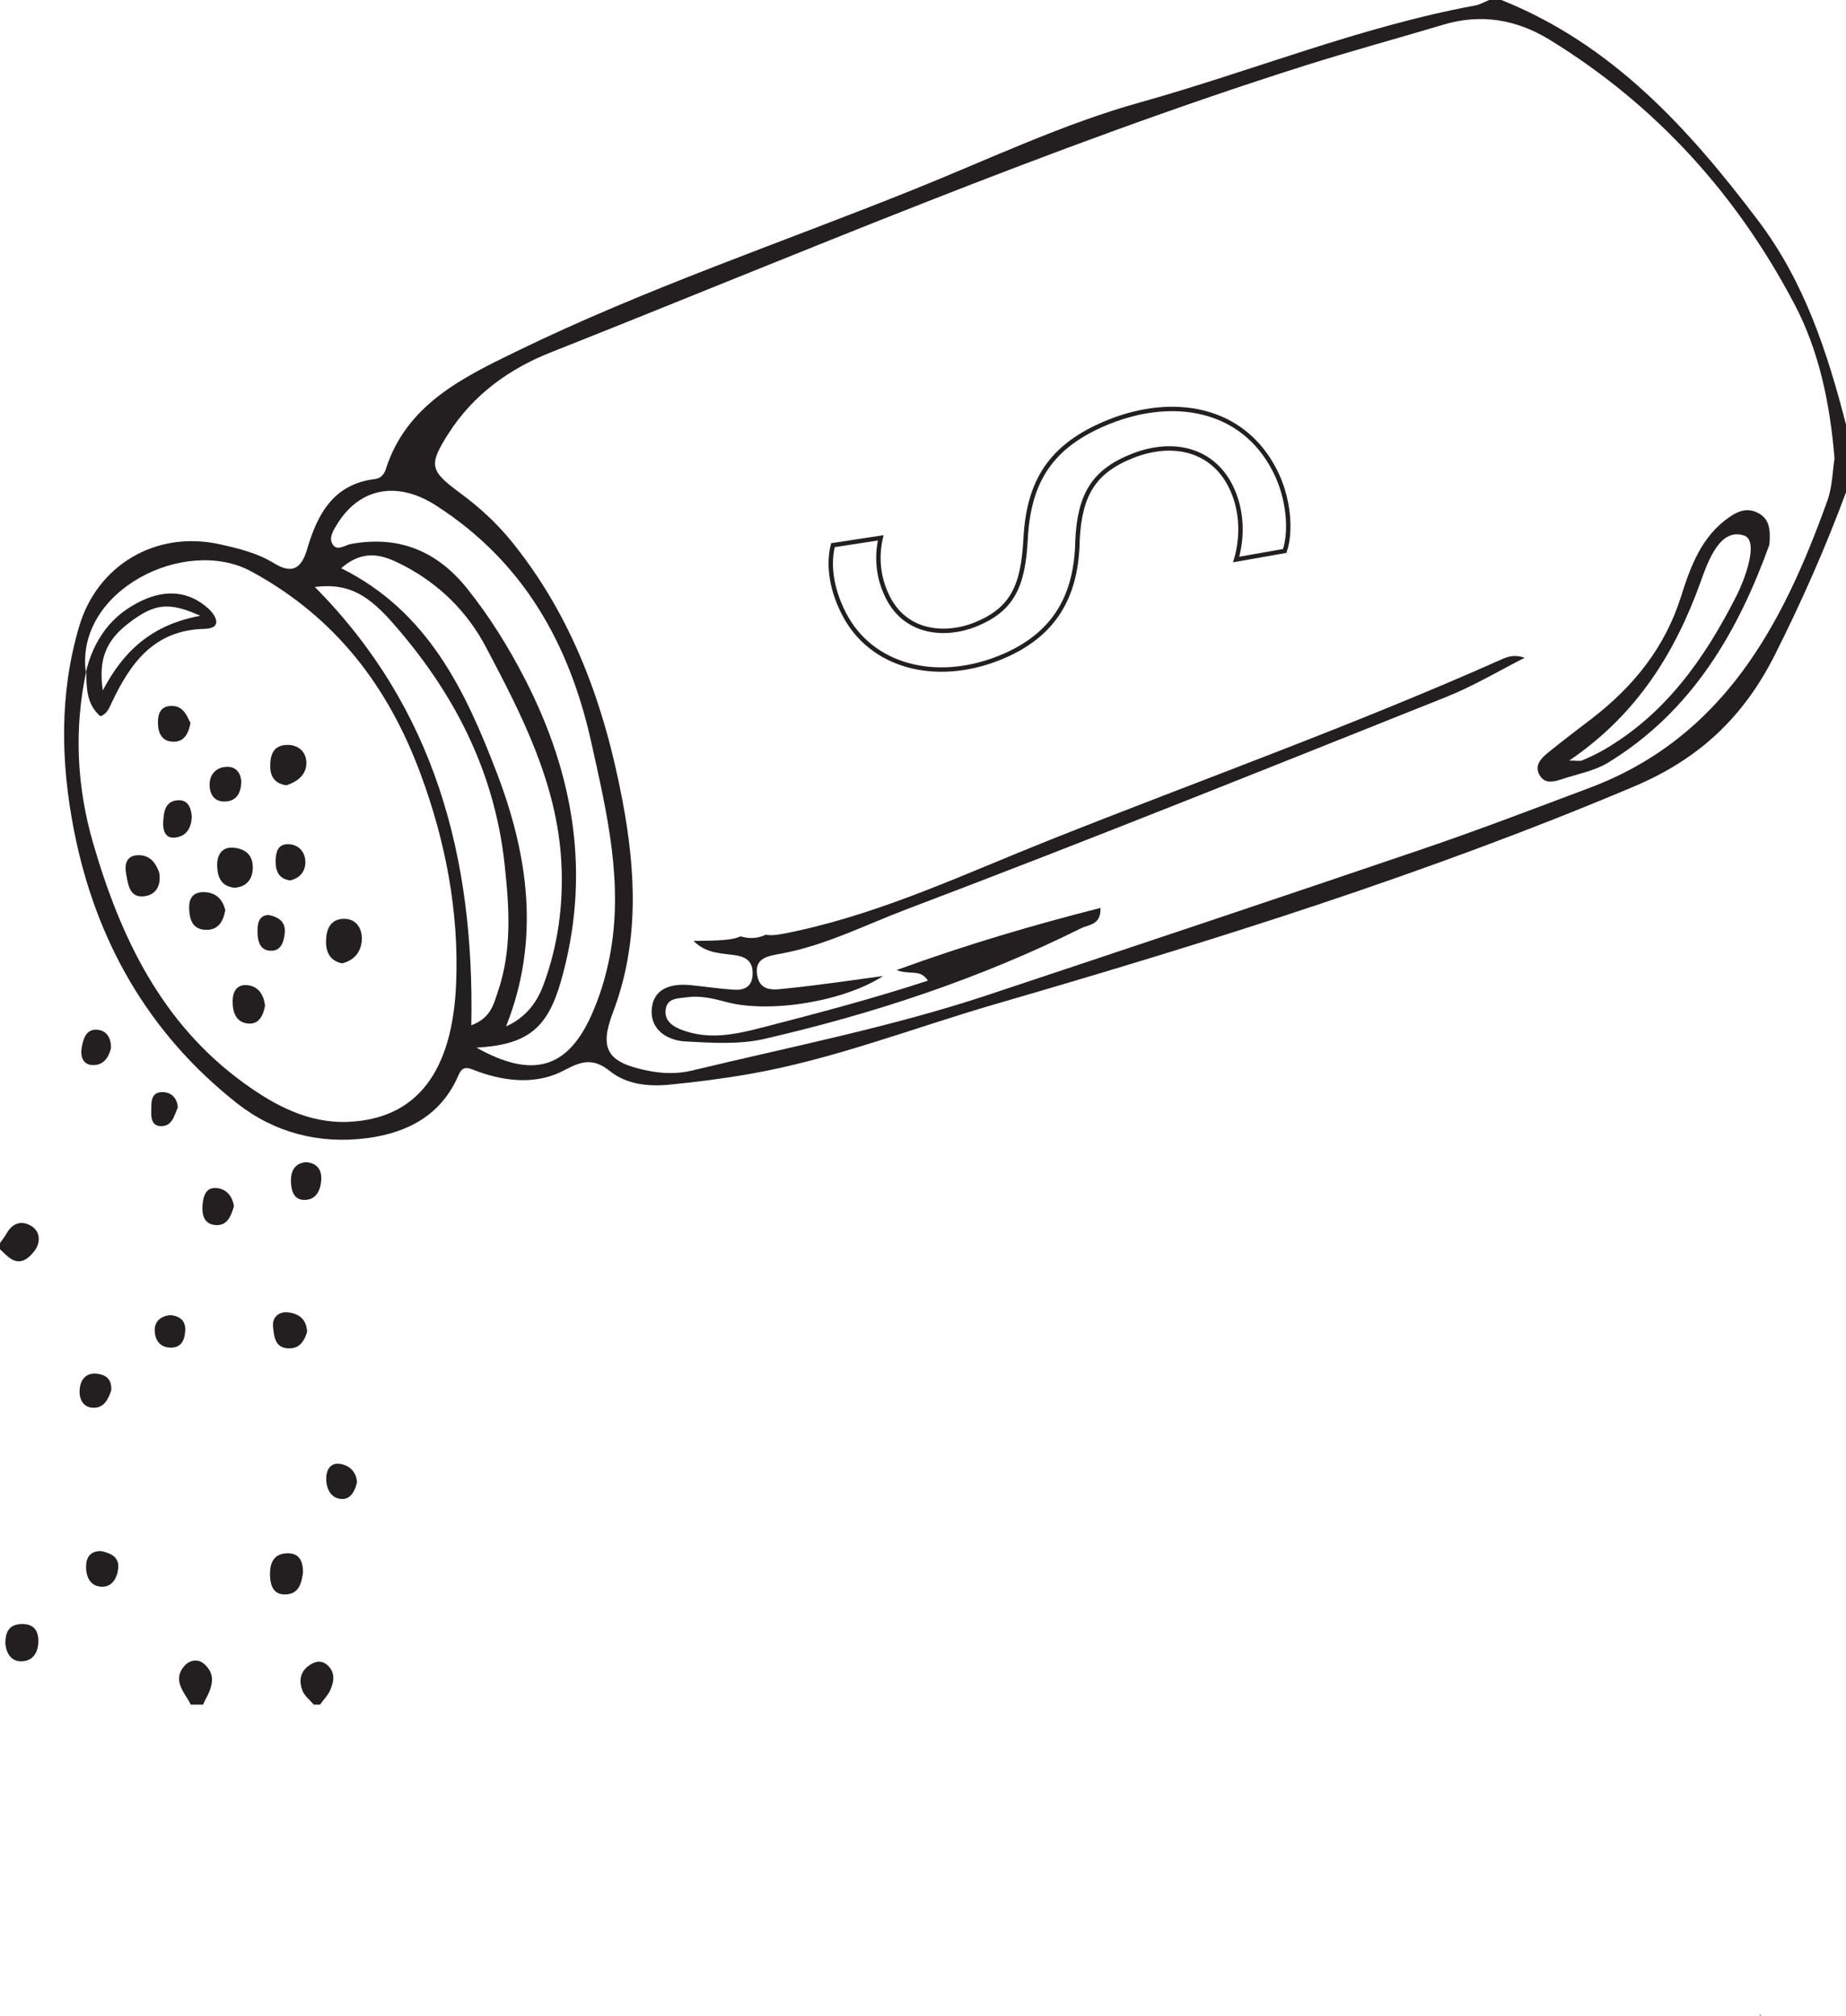 <?xml version="1.0" encoding="UTF-8"?>
<svg xmlns="http://www.w3.org/2000/svg" xmlns:xlink="http://www.w3.org/1999/xlink" width="209.019pt" height="228.21pt" viewBox="0 0 209.019 228.21" version="1.1">
<defs>
<clipPath id="clip1">
  <path d="M 199 228 L 200 228 L 200 228.211 L 199 228.211 Z M 199 228 "/>
</clipPath>
<clipPath id="clip2">
  <path d="M 7 0 L 209.02 0 L 209.02 130 L 7 130 Z M 7 0 "/>
</clipPath>
</defs>
<g id="surface1">
<g clip-path="url(#clip1)" clip-rule="nonzero">
<path style=" stroke:none;fill-rule:nonzero;fill:rgb(13.73%,12.16%,12.549%);fill-opacity:1;" d="M 199.309 228.211 C 199.398 228.211 199.414 228.105 199.324 228.105 C 199.238 228.105 199.223 228.211 199.309 228.211 "/>
</g>
<g clip-path="url(#clip2)" clip-rule="nonzero">
<path style=" stroke:none;fill-rule:evenodd;fill:rgb(13.73%,12.16%,12.549%);fill-opacity:1;" d="M 53.367 116.082 C 55.594 115.246 55.887 113.688 56.359 112.32 C 57.988 107.586 57.668 102.777 57.137 97.875 C 55.984 87.168 51.277 78.195 44.266 70.301 C 41.262 66.918 38.965 66.051 35.648 66.457 C 49.203 80.133 53.738 97.047 53.367 116.082 M 57.301 116.207 C 59.391 115.273 60.723 113.668 61.504 111.582 C 63.195 107.078 63.812 102.383 63.559 97.609 C 63.078 88.672 59.059 80.898 55 73.223 C 52.922 69.293 49.754 66.133 45.723 64.039 C 43.555 62.91 41.316 62.004 38.633 64.332 C 48.473 69.23 52.688 78.211 56.223 87.422 C 59.785 96.711 61.23 106.328 57.301 116.207 M 53.953 118.613 C 60.305 122.172 64.242 120.961 66.93 115.012 C 67.887 112.891 68.566 110.691 69.016 108.402 C 70.652 100.07 68.734 92.082 66.945 84.027 C 64.453 72.812 59.207 63.531 49.324 57.203 C 45.031 54.457 40.793 55.188 38.227 59.258 C 37.785 59.965 37.25 60.797 37.598 61.508 C 38.09 62.512 39.016 61.723 39.734 61.59 C 45.16 60.598 49.492 62.379 52.906 66.648 C 55.453 69.832 57.582 73.266 59.441 76.883 C 65.066 87.82 66.941 99.203 63.488 111.184 C 61.957 116.5 59.645 118.289 53.953 118.613 M 207.719 51.898 C 207.199 45.59 205.949 39.707 203.215 34.496 C 196.691 22.062 187.504 11.883 175.445 4.492 C 171.727 2.215 167.699 1.508 163.418 2.797 C 158.211 4.359 152.965 5.777 147.781 7.418 C 118.688 16.633 90.668 28.684 62.34 39.906 C 57.629 41.773 53.586 44.699 50.793 49.066 C 48.5 52.652 48.664 53.285 52.055 55.785 C 54.207 57.371 56.18 59.16 57.879 61.246 C 64.871 69.848 68.453 79.914 70.48 90.637 C 72.008 98.707 72.395 106.75 69.398 114.637 C 67.84 118.742 68.738 120.27 73.199 121.191 C 74.922 121.551 76.637 121.625 78.371 121.203 C 89.59 118.496 100.934 116.281 111.906 112.633 C 128.402 107.145 144.887 101.637 161.34 96.035 C 167.59 93.906 173.758 91.535 179.945 89.215 C 195.121 83.523 201.855 70.781 206.906 56.695 C 207.484 55.094 207.496 53.285 207.719 51.898 M 9.762 76.023 C 8.367 82.586 8.691 89.094 10.555 95.5 C 13.648 106.145 18.297 115.863 27.586 122.602 C 31.09 125.145 34.918 127.199 39.402 127.016 C 47.285 126.691 51.234 121.227 51.645 111.379 C 51.988 103.254 50.445 95.215 47.598 87.562 C 43.938 77.719 38.008 69.883 28.449 64.695 C 20.996 60.648 8.512 66.82 9.715 76.109 Z M 209.02 55.738 C 206.691 62.016 203.996 68.121 200.984 74.105 C 197.469 81.098 192.504 85.887 184.98 89.062 C 161.441 98.996 137.141 106.59 112.68 113.691 C 103.363 116.398 94.273 119.98 84.66 121.633 C 81.695 122.145 78.703 122.523 75.711 122.812 C 73.359 123.035 70.934 122.762 69.07 121.277 C 67.215 119.801 65.93 120.078 63.934 121.152 C 60.875 122.797 57.41 122.496 54.152 121.332 C 53.199 120.988 52.453 120.473 51.922 121.711 C 49.977 126.266 46.145 128.25 41.594 128.855 C 36.207 129.57 31.102 128.266 26.84 124.914 C 16.777 116.992 10.801 106.441 8.371 93.984 C 6.875 86.32 6.707 78.543 8.965 70.918 C 11.027 63.949 17.672 60.059 24.801 61.605 C 26.949 62.074 29.117 62.594 31.012 63.762 C 33.113 65.055 34.141 64.34 34.777 62.168 C 35.941 58.211 37.754 54.805 42.453 54.238 C 43.117 54.16 43.5 53.691 43.676 53.137 C 46.004 45.828 52.332 42.777 58.434 39.805 C 73.129 32.641 88.641 27.434 103.781 21.324 C 112.156 17.945 120.398 14.016 129.055 11.602 C 141.754 8.055 154.023 3.02 167.047 0.617 C 167.59 0.52 168.09 0.211 168.609 0 L 170.004 0 C 182.543 5.023 191.18 14.527 199.086 24.992 C 204.316 31.914 206.906 39.867 209.02 48.074 Z M 209.02 55.738 "/>
</g>
<path style=" stroke:none;fill-rule:evenodd;fill:rgb(13.73%,12.16%,12.549%);fill-opacity:1;" d="M 21.598 192.996 C 21.492 192.797 21.395 192.59 21.273 192.395 C 20.52 191.207 19.684 190.012 20.855 188.641 C 21.461 187.93 22.387 187.801 23.043 188.332 C 24.504 189.516 24.055 190.969 23.289 192.375 C 23.18 192.574 23.09 192.785 22.992 192.996 Z M 21.598 192.996 "/>
<path style=" stroke:none;fill-rule:evenodd;fill:rgb(13.73%,12.16%,12.549%);fill-opacity:1;" d="M 0 140.742 C 0.254 140.375 0.535 140.023 0.754 139.637 C 1.461 138.371 2.586 138.148 3.645 138.875 C 4.617 139.539 4.57 140.766 3.895 141.637 C 3.207 142.52 2.258 143.348 1 142.352 C 0.648 142.074 0.332 141.746 0 141.438 Z M 0 140.742 "/>
<path style=" stroke:none;fill-rule:evenodd;fill:rgb(13.73%,12.16%,12.549%);fill-opacity:1;" d="M 35.531 192.996 C 35.094 192.477 34.484 192.02 34.25 191.422 C 33.867 190.434 33.918 189.387 34.883 188.645 C 35.57 188.113 36.355 187.891 37.062 188.512 C 37.98 189.312 37.832 190.371 37.402 191.34 C 37.133 191.945 36.629 192.445 36.23 192.996 Z M 35.531 192.996 "/>
<path style=" stroke:none;fill-rule:evenodd;fill:rgb(13.73%,12.16%,12.549%);fill-opacity:1;" d="M 34.305 178.082 C 34.141 179.191 33.879 180.512 32.258 180.523 C 30.977 180.539 30.609 179.523 30.574 178.402 C 30.531 176.992 30.965 175.867 32.59 175.859 C 33.852 175.855 34.332 176.727 34.305 178.082 "/>
<path style=" stroke:none;fill-rule:evenodd;fill:rgb(13.73%,12.16%,12.549%);fill-opacity:1;" d="M 34.77 150.809 C 34.449 151.824 33.934 152.695 32.695 152.664 C 31.094 152.629 31.031 151.254 30.918 150.207 C 30.805 149.172 31.539 148.465 32.625 148.586 C 33.859 148.727 34.73 149.387 34.77 150.809 "/>
<path style=" stroke:none;fill-rule:evenodd;fill:rgb(13.73%,12.16%,12.549%);fill-opacity:1;" d="M 0.602 186.016 C 0.621 184.855 0.973 183.957 2.316 183.875 C 3.562 183.801 4.301 184.363 4.34 185.656 C 4.383 186.973 3.816 188.043 2.461 188.094 C 1.289 188.137 0.684 187.199 0.602 186.016 "/>
<path style=" stroke:none;fill-rule:evenodd;fill:rgb(13.73%,12.16%,12.549%);fill-opacity:1;" d="M 26.488 136.582 C 26.133 137.738 25.727 138.762 24.469 138.703 C 23.152 138.645 22.848 137.609 22.93 136.5 C 23.008 135.438 23.285 134.312 24.676 134.527 C 25.773 134.695 26.352 135.578 26.488 136.582 "/>
<path style=" stroke:none;fill-rule:evenodd;fill:rgb(13.73%,12.16%,12.549%);fill-opacity:1;" d="M 11.473 175.613 C 12.496 175.855 13.496 176.223 13.387 177.535 C 13.297 178.617 12.703 179.664 11.57 179.652 C 10.238 179.633 9.703 178.551 9.75 177.262 C 9.789 176.191 10.324 175.59 11.473 175.613 "/>
<path style=" stroke:none;fill-rule:evenodd;fill:rgb(13.73%,12.16%,12.549%);fill-opacity:1;" d="M 34.664 131.578 C 35.902 131.688 36.457 132.438 36.371 133.641 C 36.289 134.738 35.828 135.766 34.625 135.852 C 33.258 135.953 32.961 134.773 32.941 133.738 C 32.922 132.676 33.297 131.695 34.664 131.578 "/>
<path style=" stroke:none;fill-rule:evenodd;fill:rgb(13.73%,12.16%,12.549%);fill-opacity:1;" d="M 12.562 118.691 C 12.312 119.695 11.75 120.594 10.555 120.59 C 9.344 120.582 9.082 119.547 9.25 118.621 C 9.422 117.645 9.734 116.426 11.094 116.594 C 12.102 116.719 12.602 117.543 12.562 118.691 "/>
<path style=" stroke:none;fill-rule:evenodd;fill:rgb(13.73%,12.16%,12.549%);fill-opacity:1;" d="M 12.594 157.434 C 12.266 158.359 11.797 159.496 10.43 159.379 C 9.422 159.297 8.953 158.414 9.016 157.391 C 9.082 156.203 9.723 155.418 10.934 155.527 C 11.844 155.609 12.703 156.047 12.594 157.434 "/>
<path style=" stroke:none;fill-rule:evenodd;fill:rgb(13.73%,12.16%,12.549%);fill-opacity:1;" d="M 40.422 167.824 C 40.191 168.836 39.691 169.77 38.676 169.715 C 37.508 169.652 36.969 168.637 36.938 167.512 C 36.906 166.469 37.383 165.555 38.52 165.738 C 39.547 165.902 40.363 166.637 40.422 167.824 "/>
<path style=" stroke:none;fill-rule:evenodd;fill:rgb(13.73%,12.16%,12.549%);fill-opacity:1;" d="M 19.316 148.891 C 20.371 149.02 21.039 149.52 20.973 150.676 C 20.91 151.68 20.57 152.543 19.41 152.578 C 18.137 152.609 17.516 151.73 17.516 150.598 C 17.512 149.559 18.262 148.984 19.316 148.891 "/>
<path style=" stroke:none;fill-rule:evenodd;fill:rgb(13.73%,12.16%,12.549%);fill-opacity:1;" d="M 20.133 125.363 C 19.715 126.336 19.512 127.531 18.199 127.5 C 17.09 127.469 17.109 126.383 17.125 125.672 C 17.141 124.84 17.055 123.637 18.391 123.648 C 19.414 123.656 20.043 124.305 20.133 125.363 "/>
<path style=" stroke:none;fill-rule:evenodd;fill:rgb(13.73%,12.16%,12.549%);fill-opacity:1;" d="M 88.379 107.98 C 93.41 107.066 97.973 104.719 102.676 102.938 C 123.141 95.184 143.449 87.012 163.777 78.898 C 166.832 77.68 169.688 75.961 172.637 74.473 C 171.598 74.102 170.832 74.293 170.121 74.609 C 153.301 82.102 135.957 88.297 118.859 95.102 C 109.453 98.844 100.246 103.215 90.258 105.395 C 88.496 105.781 87.398 105.988 86.707 105.824 C 85.832 106.25 84.879 106.324 83.848 106.012 C 82.883 106.477 81.258 106.496 78.527 106.531 C 80.055 108.062 81.852 107.898 83.473 108.191 C 84.699 108.414 85.277 109.07 85.215 110.344 C 85.152 111.746 84.25 112.129 83.105 112.055 C 81.492 111.953 79.891 111.707 78.281 111.543 C 76.109 111.32 74.02 111.809 73.797 114.23 C 73.59 116.535 75.5 117.797 77.594 117.91 C 80.566 118.07 83.668 118.281 86.52 117.629 C 98.949 114.77 111.02 110.777 122.465 105.07 C 123.262 104.676 124.684 104.746 124.602 102.793 C 116.965 104.742 109.531 106.91 101.516 109.832 C 103.105 110.422 104.188 109.672 105.066 111.027 C 98.805 113.078 92.578 114.715 86.332 116.328 C 83.254 117.125 80.297 117.762 77.234 116.613 C 76.242 116.242 75.25 115.645 75.363 114.391 C 75.484 113 76.664 113.059 77.715 112.914 C 79.258 112.695 80.715 113.035 82.168 113.43 C 87.133 114.781 95.59 113.375 99.988 110.504 C 96.438 110.977 92.785 111.535 89.109 111.906 C 87.832 112.035 86.074 112.402 85.734 110.422 C 85.398 108.449 86.973 108.238 88.379 107.98 "/>
<path style=" stroke:none;fill-rule:evenodd;fill:rgb(13.73%,12.16%,12.549%);fill-opacity:1;" d="M 177.68 86.109 C 178.504 86.109 178.871 86.207 179.148 86.09 C 180 85.73 180.84 85.336 181.637 84.871 C 188.617 80.812 193.031 74.523 196.586 67.52 C 197.738 65.246 199.117 61.184 197.48 60.633 C 194.773 59.723 193.426 63.457 192.582 65.809 C 189.668 73.949 185.293 80.945 177.68 86.109 M 200.348 61.656 C 196.855 71.355 191.68 80.496 182.066 86.355 C 180.527 87.293 178.613 87.625 176.867 88.211 C 175.969 88.512 174.949 88.793 174.355 87.812 C 173.656 86.656 174.516 85.836 175.332 85.172 C 176.949 83.855 178.617 82.605 180.27 81.332 C 184.961 77.711 188.512 73.336 190.34 67.539 C 191.406 64.168 192.656 60.695 195.848 58.52 C 196.863 57.82 197.906 57.461 199.086 58.09 C 200.293 58.738 200.496 59.82 200.348 61.656 "/>
<path style=" stroke:none;fill-rule:evenodd;fill:rgb(13.73%,12.16%,12.549%);fill-opacity:1;" d="M 22.676 69.719 C 19.062 68.086 17.449 68.355 14.586 70.539 C 12.012 72.5 11.117 74.656 11.641 78.168 C 13.949 73.781 17.098 70.75 22.676 69.719 M 9.715 76.109 C 10.613 72.422 12.605 69.598 16.121 67.977 C 18.781 66.75 21.332 66.895 23.555 68.867 C 24.426 69.641 25.293 71.152 23.145 71.199 C 17.453 71.336 14.801 75.031 12.672 79.5 C 12.371 80.125 12.172 80.797 11.371 81.094 C 9.789 79.746 9.793 77.879 9.766 76.023 C 9.762 76.027 9.715 76.109 9.715 76.109 "/>
<path style=" stroke:none;fill-rule:evenodd;fill:rgb(13.73%,12.16%,12.549%);fill-opacity:1;" d="M 38.73 109.07 C 37.398 108.797 36.906 107.836 36.914 106.598 C 36.922 105.23 37.395 104.02 38.992 104.027 C 40.383 104.035 41.012 105.18 40.969 106.363 C 40.922 107.664 40.191 108.723 38.73 109.07 "/>
<path style=" stroke:none;fill-rule:evenodd;fill:rgb(13.73%,12.16%,12.549%);fill-opacity:1;" d="M 32.438 88.91 C 31.234 88.754 30.629 88.035 30.602 86.863 C 30.57 85.648 30.84 84.48 32.293 84.348 C 33.578 84.23 34.617 84.957 34.688 86.246 C 34.762 87.641 33.75 88.473 32.438 88.91 "/>
<path style=" stroke:none;fill-rule:evenodd;fill:rgb(13.73%,12.16%,12.549%);fill-opacity:1;" d="M 26.598 100.508 C 24.992 100.383 24.629 99.211 24.59 98.082 C 24.547 96.871 25.047 95.781 26.613 95.992 C 27.926 96.172 28.672 96.941 28.621 98.312 C 28.57 99.652 27.852 100.395 26.598 100.508 "/>
<path style=" stroke:none;fill-rule:evenodd;fill:rgb(13.73%,12.16%,12.549%);fill-opacity:1;" d="M 18.039 98.832 C 18.277 100.547 17.438 101.305 16.426 101.461 C 14.68 101.73 14.527 100.215 14.293 99.008 C 14.07 97.887 14.285 96.824 15.688 96.824 C 17.191 96.82 17.746 97.996 18.039 98.832 "/>
<path style=" stroke:none;fill-rule:evenodd;fill:rgb(13.73%,12.16%,12.549%);fill-opacity:1;" d="M 25.512 103.043 C 25.262 104.402 24.656 105.328 23.273 105.273 C 21.809 105.219 21.465 104.137 21.418 102.895 C 21.375 101.645 21.902 100.934 23.223 101.012 C 24.562 101.09 25.219 101.914 25.512 103.043 "/>
<path style=" stroke:none;fill-rule:evenodd;fill:rgb(13.73%,12.16%,12.549%);fill-opacity:1;" d="M 30.012 113.852 C 29.816 114.977 29.309 116 28.094 115.883 C 26.742 115.758 26.328 114.637 26.34 113.344 C 26.348 112.25 26.832 111.465 27.918 111.535 C 29.23 111.617 29.855 112.59 30.012 113.852 "/>
<path style=" stroke:none;fill-rule:evenodd;fill:rgb(13.73%,12.16%,12.549%);fill-opacity:1;" d="M 21.57 81.855 C 21.324 83.105 20.84 84.004 19.602 83.977 C 18.324 83.945 17.902 82.996 17.883 81.879 C 17.867 80.922 18.105 80.004 19.285 79.93 C 20.711 79.84 21.117 80.953 21.57 81.855 "/>
<path style=" stroke:none;fill-rule:evenodd;fill:rgb(13.73%,12.16%,12.549%);fill-opacity:1;" d="M 32.852 99.68 C 31.559 99.504 31.195 98.602 31.207 97.504 C 31.215 96.57 31.41 95.57 32.602 95.578 C 33.762 95.582 34.527 96.406 34.574 97.504 C 34.621 98.57 34.02 99.422 32.852 99.68 "/>
<path style=" stroke:none;fill-rule:evenodd;fill:rgb(13.73%,12.16%,12.549%);fill-opacity:1;" d="M 30.383 103.594 C 31.73 103.844 32.383 104.492 32.234 105.73 C 32.125 106.672 31.797 107.648 30.711 107.645 C 29.402 107.637 29.164 106.535 29.156 105.465 C 29.148 104.52 29.324 103.648 30.383 103.594 "/>
<path style=" stroke:none;fill-rule:evenodd;fill:rgb(13.73%,12.16%,12.549%);fill-opacity:1;" d="M 21.719 92.504 C 21.652 93.734 21.121 94.719 19.758 94.836 C 18.668 94.926 18.445 93.941 18.477 93.172 C 18.531 92.055 18.621 90.695 20.145 90.602 C 21.258 90.531 21.656 91.434 21.719 92.504 "/>
<path style=" stroke:none;fill-rule:evenodd;fill:rgb(13.73%,12.16%,12.549%);fill-opacity:1;" d="M 27.324 88.543 C 27.277 89.758 26.805 90.66 25.574 90.742 C 24.297 90.832 23.719 89.965 23.734 88.793 C 23.754 87.594 24.547 86.859 25.672 86.816 C 26.727 86.777 27.277 87.531 27.324 88.543 "/>
<path style="fill:none;stroke-width:0.5;stroke-linecap:butt;stroke-linejoin:miter;stroke:rgb(13.73%,12.16%,12.549%);stroke-opacity:1;stroke-miterlimit:10;" d="M 0.001 -0.002 C 0.791 2.311 0.427 6.088 -1.1 9.076 C -4.815 16.381 -12.76 17.463 -19.854 14.635 C -26.608 11.94 -29.002 7.772 -29.338 1.338 C -29.62 -3.912 -30.776 -6.635 -35.073 -8.35 C -38.206 -9.603 -42.784 -9.494 -44.928 -5.268 C -46.354 -2.467 -46.053 0.143 -45.745 1.482 L -51.151 0.654 C -51.616 -1.189 -51.534 -3.92 -49.913 -7.088 C -46.846 -13.103 -39.491 -14.978 -32.327 -12.119 C -25.846 -9.533 -23.549 -4.861 -23.459 1.256 C -23.206 6.385 -21.592 9.022 -17.292 10.736 C -12.655 12.588 -8.233 11.475 -6.151 7.393 C -4.741 4.635 -4.772 1.471 -5.495 -0.971 Z M 0.001 -0.002 " transform="matrix(1,0,0,-1,145.463,62.377)"/>
</g>
</svg>
